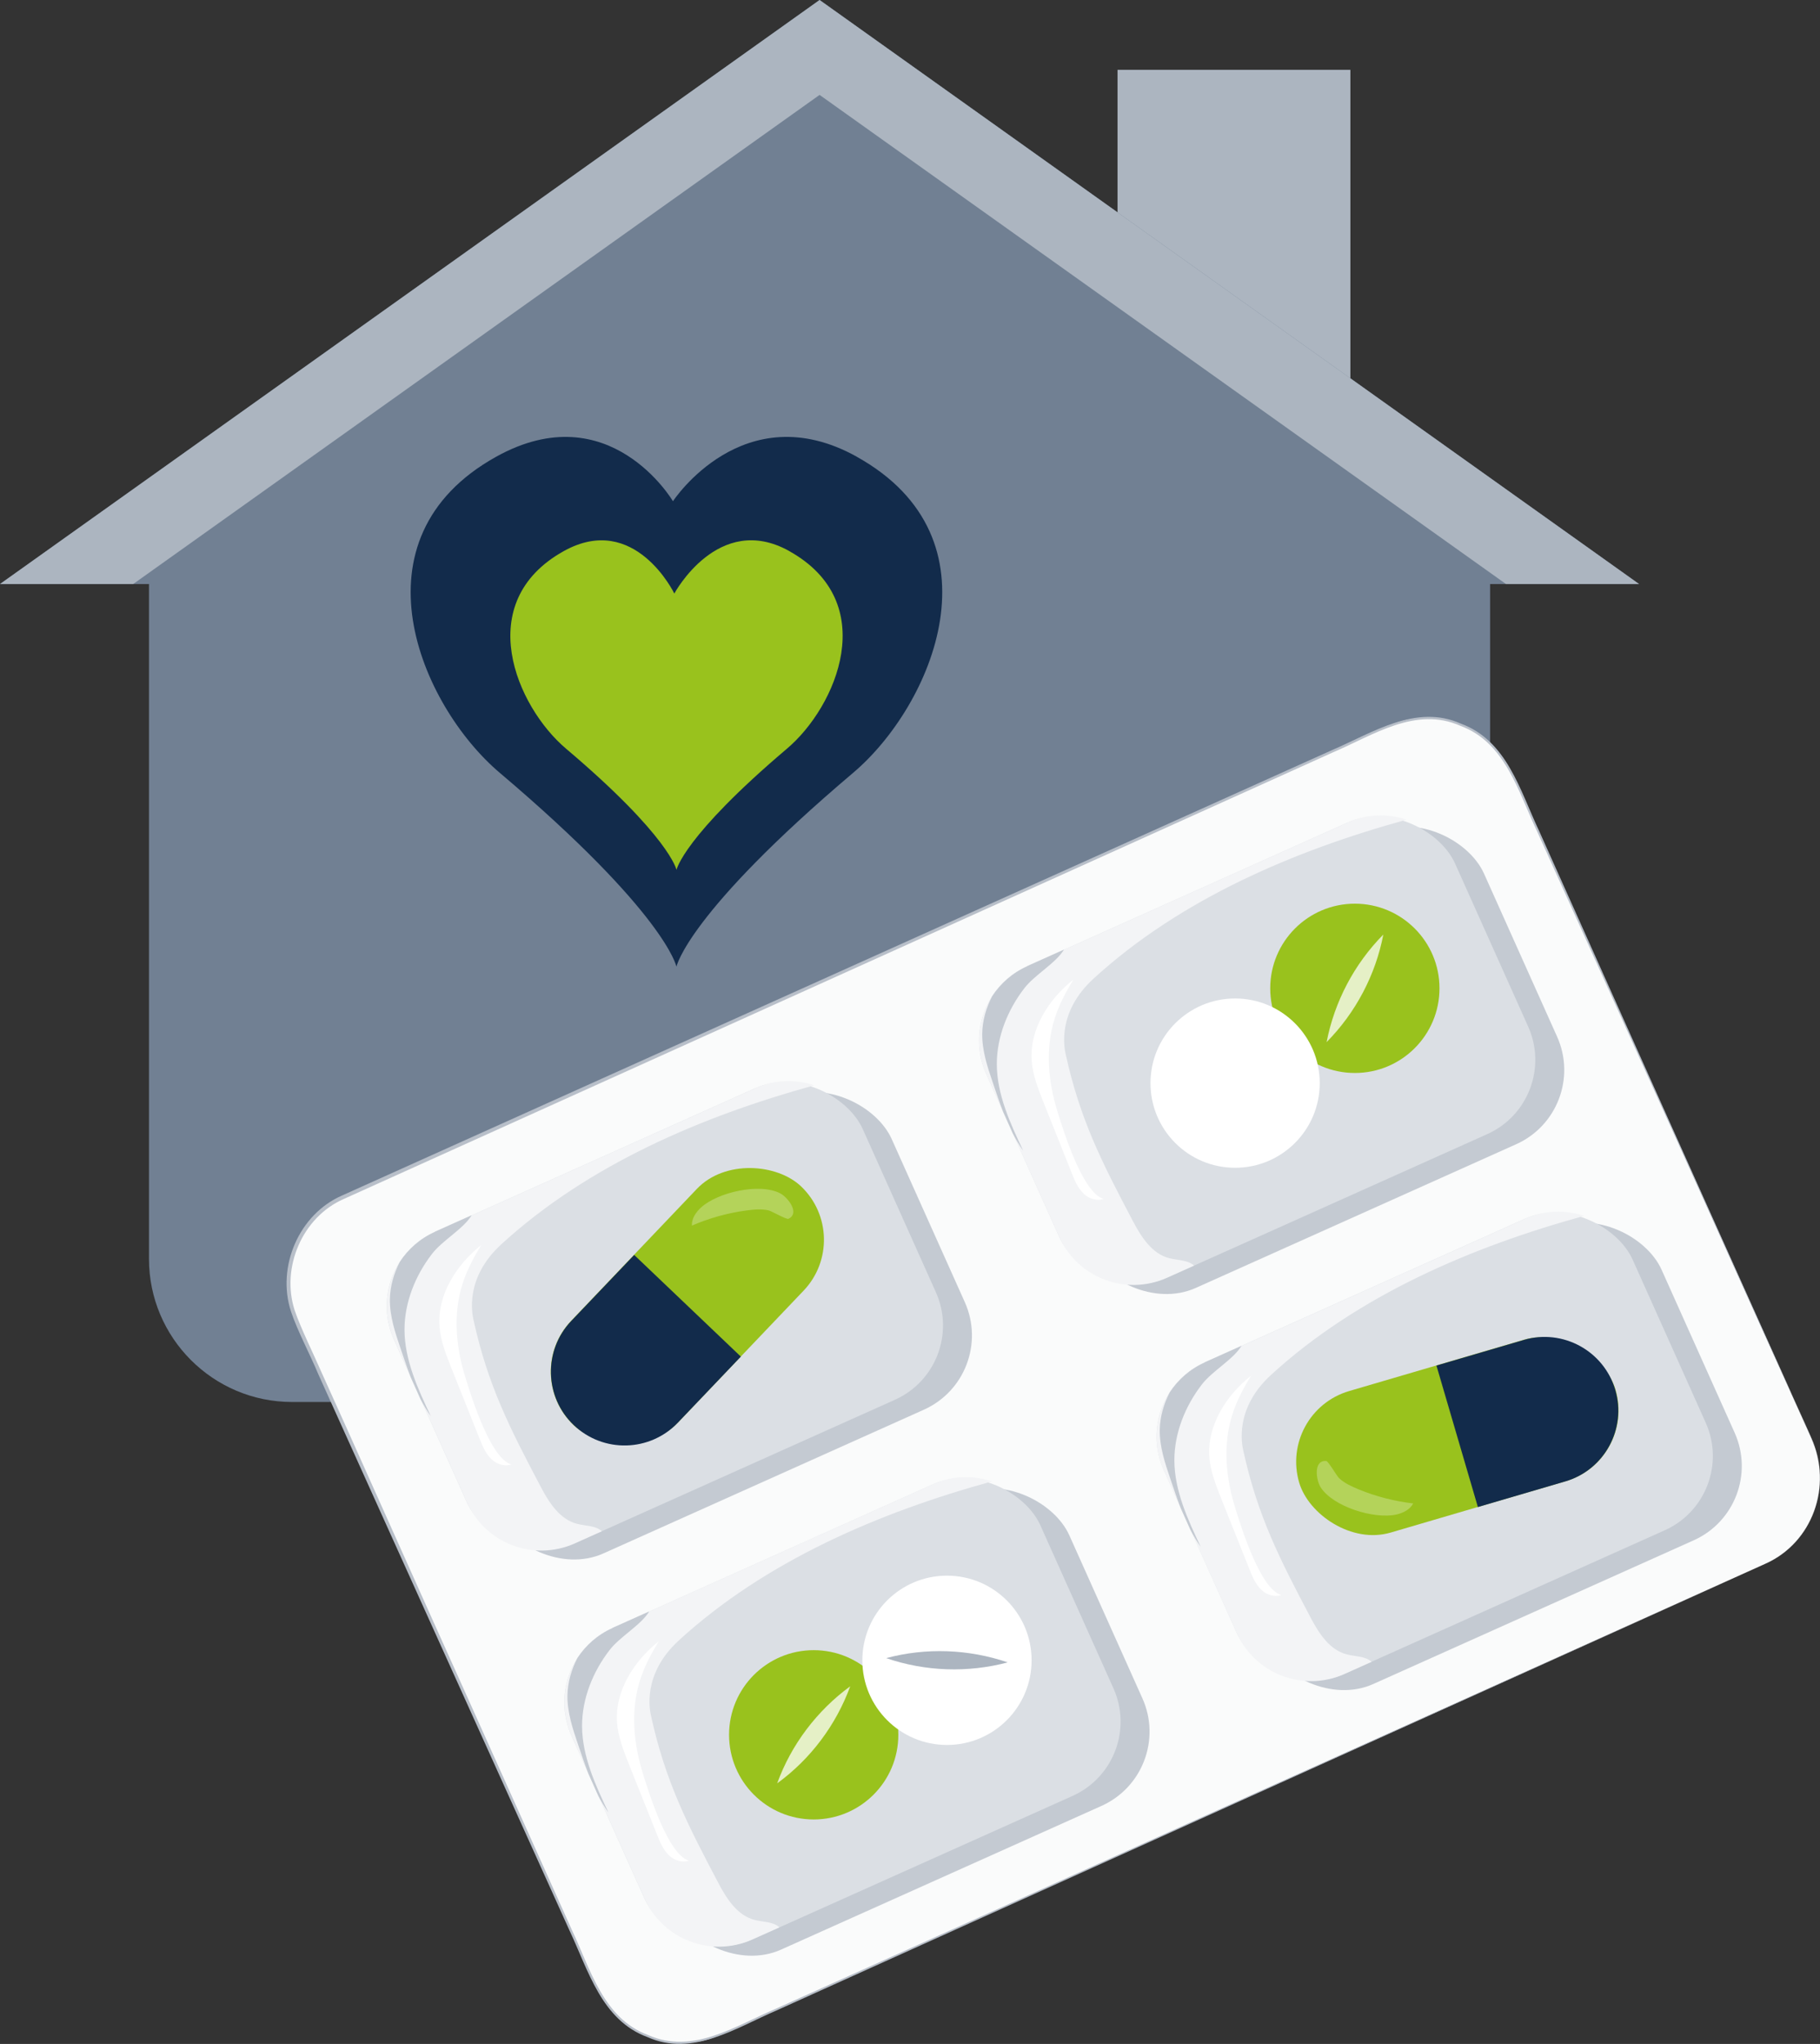 <svg xmlns="http://www.w3.org/2000/svg" id="Ebene_2" data-name="Ebene 2" viewBox="0 0 166.88 187.37"><rect x="0" y="0" width="166.88" height="187.37" fill="#333333" stroke="none"/><defs><style> .cls-1 { fill: #b4d35a; } .cls-2 { fill: #fff; } .cls-3 { fill: #e5f0c6; } .cls-4 { fill: #122b4b; } .cls-5 { fill: #718093; } .cls-6 { fill: #b8bfc9; } .cls-7 { fill: #fafbfb; } .cls-8 { fill: #dbdfe4; } .cls-9 { fill: #f3f4f6; } .cls-10 { fill: #c4cad2; } .cls-11 { fill: #99c21d; } .cls-12 { fill: #acb5c0; } </style></defs><g id="Pflegeheim"><g><g><path class="cls-5" d="M13.66,49.1h122.97v79.42H26.78c-7.24,0-13.12-5.88-13.12-13.12V49.1h0Z"></path><rect class="cls-12" x="102.47" y="6.4" width="21.35" height="38.43"></rect><polygon class="cls-5" points="75.15 0 0 53.54 150.29 53.54 75.15 0"></polygon><polygon class="cls-12" points="75.15 8.7 138.09 53.54 150.29 53.54 75.15 0 0 53.54 12.21 53.54 75.15 8.7"></polygon></g><g><g><path class="cls-7" d="M161.89,143.34l-95.89,43.21c-4.3,1.93-9.41-.1-11.4-4.54l-27.35-60.73c-1.99-4.44-.11-9.6,4.19-11.53l95.89-43.21c4.3-1.93,9.41.1,11.4,4.54l27.35,60.73c1.99,4.44.11,9.6-4.19,11.53Z"></path><path class="cls-6" d="M161.89,143.34l-90.69,40.96c-3.72,1.59-7.7,4.29-11.83,2.44-4.21-1.54-5.43-6.13-7.16-9.79,0,0-10.24-22.67-10.24-22.67-1.88-4.14-11.12-24.64-12.8-28.34-.68-1.65-1.93-4.01-2.49-5.72-1.33-4.07.72-8.91,4.69-10.63,0,0,90.75-40.82,90.75-40.82,3.72-1.59,7.71-4.28,11.84-2.43,4.21,1.54,5.42,6.14,7.15,9.8,0,0,10.18,22.7,10.18,22.7,1.87,4.15,11.06,24.67,12.73,28.37.67,1.63,1.92,4.03,2.47,5.71,1.29,4-.72,8.74-4.6,10.42h0ZM161.89,143.34c3.88-1.69,5.89-6.43,4.59-10.42-.57-1.66-1.77-4.05-2.48-5.7-1.64-3.55-10.96-24.31-12.81-28.34,0,0-10.25-22.67-10.25-22.67-1.73-3.62-2.9-8.16-7.05-9.68-4.09-1.81-7.98.87-11.67,2.44,0,0-90.7,40.94-90.7,40.94-3.8,1.66-5.77,6.29-4.5,10.21.55,1.63,1.76,4.06,2.46,5.68,1.63,3.56,10.9,24.33,12.74,28.37,0,0,10.19,22.69,10.19,22.69,1.72,3.62,2.88,8.17,7.04,9.7,4.09,1.82,7.99-.86,11.69-2.42,0,0,90.76-40.8,90.76-40.8h0Z"></path></g><g><g><g><g><rect class="cls-10" x="40.06" y="105.89" width="47.12" height="31.3" rx="7.46" ry="7.46" transform="translate(-44.16 36.66) rotate(-24.15)"></rect><rect class="cls-8" x="37.4" y="104.97" width="47.12" height="31.3" rx="7.46" ry="7.46" transform="translate(-44.01 35.5) rotate(-24.15)"></rect><path class="cls-9" d="M69.25,99.76l-29.37,13.17c-3.76,1.69-5.44,6.1-3.76,9.86l6.7,14.94c1.69,3.76,6.1,5.44,9.86,3.76l2.5-1.12c-.55-.53-1.49-.48-2.26-.68-1.59-.4-2.58-1.95-3.34-3.4-2.85-5.4-4.85-9.31-6.16-15.28-.12-.53-.85-3.84,2.55-6.95,7.94-7.27,18.39-11.74,28.7-14.57-1.71-.57-3.64-.54-5.42.26Z"></path><path class="cls-2" d="M42.72,126.42c-.91-2.82-1.21-5.91-.31-8.73.4-1.26,1.03-2.43,1.71-3.55-2.28,1.81-4.04,4.57-3.82,7.47.1,1.31.6,2.56,1.08,3.78.86,2.15,1.72,4.3,2.58,6.46.27.68.56,1.39,1.09,1.9.49.48,1.19.7,1.85.5-1.91-.54-3.62-6.05-4.18-7.82Z"></path><path class="cls-10" d="M39.87,112.93c-1.36.61-2.45,1.59-3.21,2.75-.55,1.06-.89,2.22-.91,3.42-.02,1.55.48,3.05.98,4.52.3.89.6,1.78.94,2.65l.89,1.99c.28.55.6,1.08.95,1.58-1.19-2.52-2.41-5.15-2.42-7.94,0-2.5.98-4.95,2.51-6.94.96-1.26,2.88-2.29,3.65-3.56l-3.39,1.52Z"></path></g><g><g><rect class="cls-11" x="47.91" y="112.94" width="30.23" height="13.52" rx="6.76" ry="6.76" transform="translate(193.16 156.65) rotate(133.62)"></rect><path class="cls-4" d="M62.16,130.41l5.77-6.05-9.78-9.32-5.77,6.05c-2.57,2.7-2.47,6.98.23,9.55,2.7,2.58,6.98,2.47,9.55-.23Z"></path></g><path class="cls-1" d="M64.28,110.69c-.47.43-.87,1.02-.84,1.66,1.58-.68,3.25-1.15,4.95-1.38.68-.09,1.43-.17,2.1-.01.25.06,1.63.85,1.8.77,1.1-.52-.07-1.98-.74-2.33-1.91-1-5.76-.09-7.27,1.29Z"></path></g></g><g><g><rect class="cls-10" x="94.36" y="81.55" width="47.12" height="31.3" rx="7.46" ry="7.46" transform="translate(-29.44 56.75) rotate(-24.15)"></rect><rect class="cls-8" x="91.71" y="80.63" width="47.12" height="31.3" rx="7.46" ry="7.46" transform="translate(-29.3 55.58) rotate(-24.15)"></rect><path class="cls-9" d="M123.55,75.41l-29.37,13.17c-3.76,1.69-5.44,6.1-3.76,9.86l6.7,14.94c1.69,3.76,6.1,5.44,9.86,3.76l2.5-1.12c-.55-.53-1.49-.48-2.26-.68-1.59-.4-2.58-1.95-3.34-3.4-2.85-5.4-4.85-9.31-6.16-15.28-.12-.53-.85-3.84,2.55-6.95,7.94-7.27,18.39-11.74,28.7-14.57-1.71-.57-3.64-.54-5.42.26Z"></path><path class="cls-2" d="M97.02,102.08c-.91-2.82-1.21-5.91-.31-8.73.4-1.26,1.03-2.43,1.71-3.55-2.28,1.81-4.04,4.57-3.82,7.47.1,1.31.6,2.56,1.08,3.78.86,2.15,1.72,4.3,2.58,6.46.27.68.56,1.39,1.09,1.9.49.48,1.19.7,1.85.5-1.91-.54-3.62-6.05-4.18-7.82Z"></path><path class="cls-10" d="M94.18,88.58c-1.36.61-2.45,1.59-3.21,2.75-.55,1.06-.89,2.22-.91,3.42-.02,1.55.48,3.05.98,4.52.3.89.6,1.78.94,2.65l.89,1.99c.28.55.6,1.08.95,1.58-1.19-2.52-2.41-5.15-2.42-7.94,0-2.5.98-4.95,2.51-6.94.96-1.26,2.88-2.29,3.65-3.56l-3.39,1.52Z"></path></g><g><circle class="cls-11" cx="124.23" cy="90.6" r="7.76"></circle><path class="cls-3" d="M121.64,95.53c.72-3.71,2.54-7.17,5.2-9.86-.71,3.71-2.54,7.17-5.2,9.86h0Z"></path></g><circle class="cls-2" cx="113.25" cy="99.29" r="7.76"></circle></g></g><g><g><g><rect class="cls-10" x="110.65" y="117.86" width="47.12" height="31.3" rx="7.46" ry="7.46" transform="translate(-42.88 66.59) rotate(-24.15)"></rect><rect class="cls-8" x="107.99" y="116.94" width="47.12" height="31.3" rx="7.46" ry="7.46" transform="translate(-42.73 65.42) rotate(-24.15)"></rect><path class="cls-9" d="M139.83,111.73l-29.37,13.17c-3.76,1.69-5.44,6.1-3.76,9.86l6.7,14.94c1.69,3.76,6.1,5.44,9.86,3.76l2.5-1.12c-.55-.53-1.49-.48-2.26-.68-1.59-.4-2.58-1.95-3.34-3.4-2.85-5.4-4.85-9.31-6.16-15.28-.12-.53-.85-3.84,2.55-6.95,7.94-7.27,18.39-11.74,28.7-14.57-1.71-.57-3.64-.54-5.42.26Z"></path><path class="cls-2" d="M113.31,138.39c-.91-2.82-1.21-5.91-.31-8.73.4-1.26,1.03-2.43,1.71-3.55-2.28,1.81-4.04,4.57-3.82,7.47.1,1.31.6,2.56,1.08,3.78.86,2.15,1.72,4.3,2.58,6.46.27.68.56,1.39,1.09,1.9.49.48,1.19.7,1.85.5-1.91-.54-3.62-6.05-4.18-7.82Z"></path><path class="cls-10" d="M110.46,124.9c-1.36.61-2.45,1.59-3.21,2.75-.55,1.06-.89,2.22-.91,3.42-.02,1.55.48,3.05.98,4.52.3.89.6,1.78.94,2.65l.89,1.99c.28.55.6,1.08.95,1.58-1.19-2.52-2.41-5.15-2.42-7.94,0-2.5.98-4.95,2.51-6.94.96-1.26,2.88-2.29,3.65-3.56l-3.39,1.52Z"></path></g><g><g><rect class="cls-11" x="118.5" y="124.91" width="30.23" height="13.52" rx="6.76" ry="6.76" transform="translate(-31.65 42.92) rotate(-16.35)"></rect><path class="cls-4" d="M139.73,122.83l-8.02,2.35,3.8,12.97,8.02-2.35c3.58-1.05,5.63-4.81,4.58-8.39-1.05-3.58-4.81-5.63-8.39-4.58Z"></path></g><path class="cls-1" d="M128.02,138.84c.63-.14,1.26-.45,1.56-1.02-1.71-.2-3.39-.63-4.98-1.28-.63-.26-1.32-.57-1.82-1.04-.19-.17-.98-1.55-1.17-1.57-1.21-.1-.93,1.75-.53,2.39,1.15,1.82,4.94,2.96,6.94,2.52Z"></path></g></g><g><g><rect class="cls-10" x="56.34" y="142.21" width="47.12" height="31.3" rx="7.46" ry="7.46" transform="translate(-57.59 46.5) rotate(-24.15)"></rect><rect class="cls-8" x="53.69" y="141.29" width="47.12" height="31.3" rx="7.46" ry="7.46" transform="translate(-57.45 45.34) rotate(-24.15)"></rect><path class="cls-9" d="M85.53,136.07l-29.37,13.17c-3.76,1.69-5.44,6.1-3.76,9.86l6.7,14.94c1.69,3.76,6.1,5.44,9.86,3.76l2.5-1.12c-.55-.53-1.49-.48-2.26-.68-1.59-.4-2.58-1.95-3.34-3.4-2.85-5.4-4.85-9.31-6.16-15.28-.12-.53-.85-3.84,2.55-6.95,7.94-7.27,18.39-11.74,28.7-14.57-1.71-.57-3.64-.54-5.42.26Z"></path><path class="cls-2" d="M59,162.74c-.91-2.82-1.21-5.91-.31-8.73.4-1.26,1.03-2.43,1.71-3.55-2.28,1.81-4.04,4.57-3.82,7.47.1,1.31.6,2.56,1.08,3.78.86,2.15,1.72,4.3,2.58,6.46.27.68.56,1.39,1.09,1.9.49.48,1.19.7,1.85.5-1.91-.54-3.62-6.05-4.18-7.82Z"></path><path class="cls-10" d="M56.15,149.25c-1.36.61-2.45,1.59-3.21,2.75-.55,1.06-.89,2.22-.91,3.42-.02,1.55.48,3.05.98,4.52.3.89.6,1.78.94,2.65l.89,1.99c.28.55.6,1.08.95,1.58-1.19-2.52-2.41-5.15-2.42-7.94,0-2.5.98-4.95,2.51-6.94.96-1.26,2.88-2.29,3.65-3.56l-3.39,1.52Z"></path></g><g><circle class="cls-11" cx="74.61" cy="159.03" r="7.76"></circle><path class="cls-3" d="M77.96,154.58c-1.3,3.55-3.64,6.68-6.7,8.9,1.29-3.55,3.65-6.67,6.7-8.9h0Z"></path></g><g><circle class="cls-2" cx="86.83" cy="152.2" r="7.76"></circle><path class="cls-12" d="M92.4,152.39c-3.65.97-7.56.84-11.14-.39,3.65-.98,7.56-.83,11.14.39h0Z"></path></g></g></g></g></g><g><path class="cls-4" d="M78.55,41.86c-10.39-5.76-16.84,4.08-16.84,4.08h-.01s-5.8-9.84-16.19-4.08c-13.54,7.51-6.97,22.81.31,28.98,15.21,12.88,16.2,17.76,16.2,17.76h.01s.99-4.88,16.2-17.76c7.28-6.16,13.85-21.47.31-28.98Z"></path><path class="cls-11" d="M72.36,50.51c-6.5-3.61-10.53,3.9-10.53,3.9h0s-3.62-7.5-10.12-3.9c-8.47,4.7-4.36,14.27.19,18.12,9.51,8.05,10.13,11.11,10.13,11.11h0s.62-3.05,10.13-11.11c4.55-3.85,8.66-13.42.19-18.12Z"></path></g></g></g></svg>